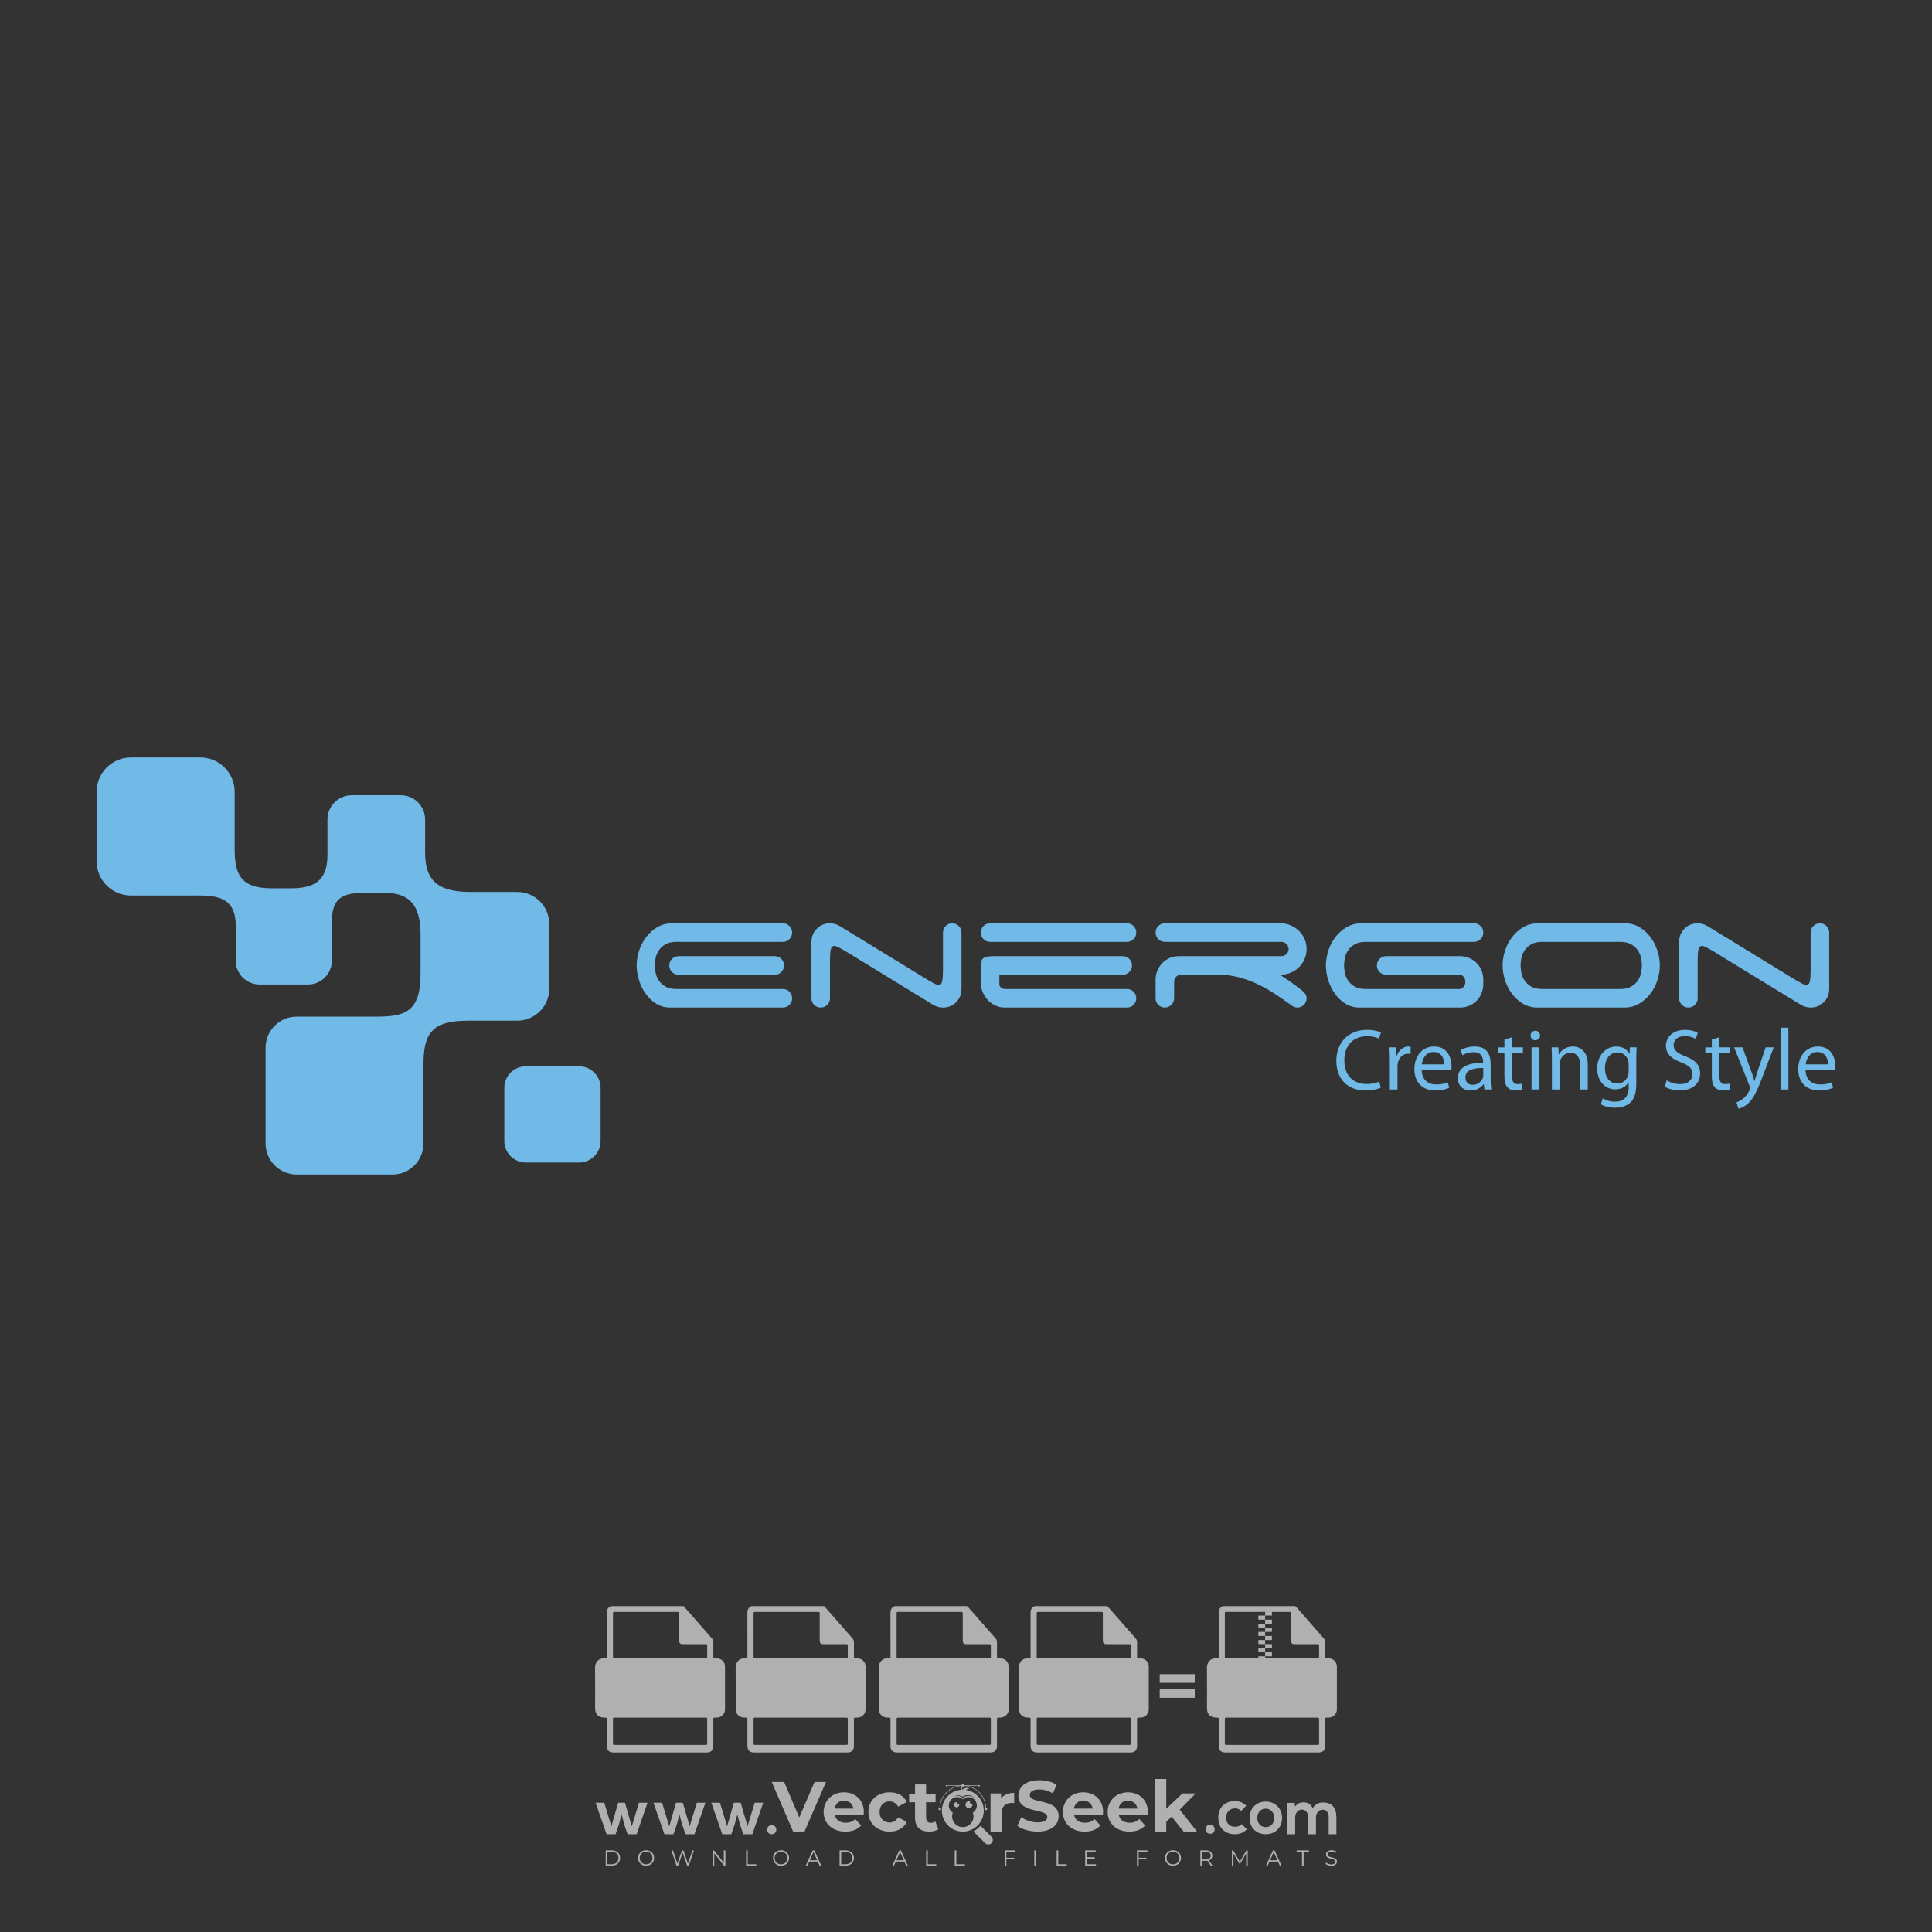 <?xml version="1.0" encoding="iso-8859-1"?>
<!-- Generator: Adobe Illustrator 24.3.0, SVG Export Plug-In . SVG Version: 6.00 Build 0)  -->
<svg version="1.1" id="Layer_1" xmlns="http://www.w3.org/2000/svg" xmlns:xlink="http://www.w3.org/1999/xlink" x="0px" y="0px"
	 viewBox="0 0 500 500" style="enable-background:new 0 0 500 500;" xml:space="preserve">
<rect x="0" y="0" width="500" height="500" fill="#333333" stroke="none"/>
<g id="watermark_1_">
	<g>
		<g id="watermark" style="opacity:0.61;">
			<g>
				<g>
					<g>
						<g>
							<polygon style="fill:#FFFFFF;" points="213.765,461.172 208.204,474.017 205.268,474.017 199.726,461.172 202.938,461.172 
								206.846,470.347 210.81,461.172 							"/>
						</g>
						<g>
							<path style="fill:#FFFFFF;" d="M223.507,469.741h-7.469c0.275,1.23,1.321,1.982,2.826,1.982c1.046,0,1.798-0.312,2.477-0.954
								l1.523,1.651c-0.917,1.046-2.294,1.597-4.074,1.597c-3.413,0-5.634-2.147-5.634-5.083c0-2.954,2.257-5.083,5.267-5.083
								c2.899,0,5.138,1.945,5.138,5.12C223.562,469.191,223.526,469.503,223.507,469.741 M216.002,468.071h4.863
								c-0.202-1.248-1.138-2.055-2.422-2.055C217.139,466.016,216.204,466.805,216.002,468.071"/>
						</g>
						<g>
							<path style="fill:#FFFFFF;" d="M224.735,468.934c0-2.973,2.294-5.083,5.505-5.083c2.074,0,3.707,0.899,4.423,2.514
								l-2.22,1.193c-0.532-0.936-1.321-1.358-2.221-1.358c-1.45,0-2.587,1.009-2.587,2.734c0,1.725,1.138,2.734,2.587,2.734
								c0.899,0,1.688-0.404,2.221-1.358l2.22,1.211c-0.716,1.578-2.349,2.495-4.423,2.495
								C227.029,474.017,224.735,471.907,224.735,468.934"/>
						</g>
						<g>
							<path style="fill:#FFFFFF;" d="M242.828,473.393c-0.587,0.422-1.45,0.624-2.331,0.624c-2.33,0-3.688-1.193-3.688-3.542
								v-4.055h-1.523v-2.202h1.523v-2.404h2.863v2.404h2.459v2.202h-2.459v4.019c0,0.844,0.458,1.303,1.229,1.303
								c0.422,0,0.844-0.128,1.156-0.367L242.828,473.393z"/>
						</g>
					</g>
					<g>
						<path style="fill:#FFFFFF;" d="M262.474,463.997v2.643c-0.238-0.018-0.422-0.037-0.642-0.037
							c-1.578,0-2.624,0.862-2.624,2.753v4.661h-2.863v-9.873h2.734v1.303C259.776,464.493,260.951,463.997,262.474,463.997"/>
					</g>
					<g>
						<path style="fill:#FFFFFF;" d="M263.299,472.53l1.009-2.239c1.083,0.789,2.697,1.339,4.239,1.339
							c1.762,0,2.477-0.587,2.477-1.376c0-2.404-7.469-0.752-7.469-5.524c0-2.184,1.762-4,5.413-4c1.615,0,3.267,0.385,4.459,1.138
							l-0.918,2.257c-1.193-0.679-2.422-1.009-3.56-1.009c-1.761,0-2.44,0.66-2.44,1.468c0,2.367,7.468,0.734,7.468,5.45
							c0,2.147-1.78,3.982-5.45,3.982C266.492,474.017,264.437,473.411,263.299,472.53"/>
					</g>
					<g>
						<path style="fill:#FFFFFF;" d="M285.428,469.741h-7.469c0.275,1.23,1.321,1.982,2.826,1.982c1.046,0,1.798-0.312,2.477-0.954
							l1.523,1.651c-0.918,1.046-2.294,1.597-4.074,1.597c-3.413,0-5.634-2.147-5.634-5.083c0-2.954,2.257-5.083,5.267-5.083
							c2.9,0,5.138,1.945,5.138,5.12C285.484,469.191,285.447,469.503,285.428,469.741 M277.923,468.071h4.863
							c-0.202-1.248-1.138-2.055-2.422-2.055C279.061,466.016,278.125,466.805,277.923,468.071"/>
					</g>
					<g>
						<path style="fill:#FFFFFF;" d="M297.007,469.741h-7.469c0.275,1.23,1.321,1.982,2.826,1.982c1.046,0,1.798-0.312,2.477-0.954
							l1.523,1.651c-0.918,1.046-2.294,1.597-4.074,1.597c-3.413,0-5.634-2.147-5.634-5.083c0-2.954,2.257-5.083,5.267-5.083
							c2.899,0,5.138,1.945,5.138,5.12C297.062,469.191,297.025,469.503,297.007,469.741 M289.501,468.071h4.863
							c-0.202-1.248-1.138-2.055-2.422-2.055C290.639,466.016,289.703,466.805,289.501,468.071"/>
					</g>
					<g>
						<polygon style="fill:#FFFFFF;" points="303.208,470.145 301.831,471.503 301.831,474.017 298.969,474.017 298.969,460.401 
							301.831,460.401 301.831,468.108 306.016,464.144 309.429,464.144 305.318,468.328 309.796,474.017 306.327,474.017 						"/>
					</g>
					<g>
						<path style="fill:#FFFFFF;" d="M256.601,475.359L256.601,475.359l-2.86-2.86c-0.435,0.508-0.953,0.943-1.534,1.284
							c-0.092,0.069-0.186,0.136-0.283,0.199l3.027,3.027c0.456,0.456,1.195,0.456,1.65,0
							C257.057,476.554,257.057,475.815,256.601,475.359"/>
					</g>
					<g>
						<path style="fill:#FFFFFF;" d="M249.984,463.244c0.221-0.173,0.495-0.281,0.797-0.281c0.042,0,0.083,0.002,0.124,0.006
							c-0.214-0.156-0.478-0.249-0.764-0.249c-0.395,0-0.744,0.18-0.981,0.458c-0.051,0-0.1,0.006-0.151,0.008
							c0.039-0.077,0.064-0.162,0.064-0.255c0-0.234-0.143-0.434-0.346-0.519c0.087,0.126,0.138,0.279,0.138,0.445
							c0,0.122-0.031,0.237-0.081,0.341c-2.811,0.201-5.03,2.539-5.03,5.4c0,2.993,2.426,5.42,5.42,5.42
							c2.993,0,5.42-2.426,5.42-5.42C254.595,465.879,252.593,463.635,249.984,463.244 M247.983,464.656
							c0.435,0,0.844,0.112,1.199,0.309c0.374-0.245,0.82-0.387,1.299-0.387c0.711,0,1.348,0.312,1.784,0.806
							c-0.435-0.379-1.004-0.61-1.627-0.61c-0.449,0-0.87,0.12-1.234,0.329c-0.079,0.046-0.156,0.096-0.229,0.15
							c-0.065-0.048-0.133-0.093-0.204-0.134c-0.369-0.219-0.8-0.344-1.26-0.344c-0.3,0-0.588,0.054-0.854,0.152
							C247.196,464.754,247.578,464.656,247.983,464.656 M251.772,469.098c0.115,0.305,0.181,0.634,0.181,0.979
							c0,1.534-1.244,2.777-2.778,2.777c-1.534,0-2.777-1.243-2.777-2.777c0-0.345,0.066-0.674,0.181-0.979
							c-0.62-0.382-1.035-1.064-1.035-1.846c0-1.197,0.971-2.168,2.168-2.168c0.565,0,1.078,0.218,1.463,0.572
							c0.386-0.354,0.899-0.572,1.464-0.572c1.197,0,2.168,0.971,2.168,2.168C252.807,468.034,252.392,468.716,251.772,469.098"/>
					</g>
					<g>
						<path style="fill:#FFFFFF;" d="M251.666,467.061c0,0.497-0.404,0.901-0.901,0.901c-0.497,0-0.901-0.404-0.901-0.901
							s0.404-0.901,0.901-0.901c0.101,0,0.197,0.017,0.287,0.047c-0.03,0.062-0.045,0.132-0.045,0.204
							c0,0.273,0.221,0.494,0.494,0.494c0.05,0,0.099-0.008,0.146-0.022C251.66,466.941,251.666,467,251.666,467.061"/>
					</g>
					<g>
						<path style="fill:#FFFFFF;" d="M248.255,467.061c0,0.376-0.305,0.681-0.681,0.681c-0.376,0-0.681-0.305-0.681-0.681
							s0.305-0.681,0.681-0.681c0.076,0,0.149,0.013,0.217,0.035c-0.023,0.047-0.034,0.1-0.034,0.155
							c0,0.206,0.167,0.374,0.374,0.374c0.038,0,0.075-0.006,0.11-0.017C248.25,466.97,248.255,467.015,248.255,467.061"/>
					</g>
					<g>
						<g>
							<g>
								<rect x="242.908" y="467.83" style="fill:#FFFFFF;" width="0.616" height="0.616"/>
							</g>
							<g>
								<rect x="254.827" y="467.83" style="fill:#FFFFFF;" width="0.616" height="0.616"/>
							</g>
							<g>
								<path style="fill:#FFFFFF;" d="M255.205,468.082h-0.14c0-3.248-2.642-5.89-5.89-5.89c-3.248,0-5.89,2.642-5.89,5.89h-0.14
									c0-1.611,0.627-3.125,1.766-4.264c1.139-1.139,2.653-1.766,4.264-1.766c1.611,0,3.125,0.627,4.264,1.766
									C254.578,464.957,255.205,466.471,255.205,468.082"/>
							</g>
						</g>
						<g>
							<rect x="248.868" y="461.814" style="fill:#FFFFFF;" width="0.616" height="0.616"/>
						</g>
						<g>
							<rect x="244.95" y="462.052" style="fill:#FFFFFF;" width="8.45" height="0.14"/>
						</g>
						<g>
							<path style="fill:#FFFFFF;" d="M245.174,462.15c0,0.108-0.088,0.196-0.196,0.196c-0.108,0-0.196-0.088-0.196-0.196
								c0-0.108,0.088-0.196,0.196-0.196C245.086,461.954,245.174,462.042,245.174,462.15"/>
						</g>
						<g>
							<path style="fill:#FFFFFF;" d="M253.596,462.15c0,0.108-0.088,0.196-0.196,0.196c-0.108,0-0.196-0.088-0.196-0.196
								c0-0.108,0.088-0.196,0.196-0.196C253.509,461.954,253.596,462.042,253.596,462.15"/>
						</g>
					</g>
				</g>
				<g>
					<path style="fill:#FFFFFF;" d="M314.356,473.409c0,1.559-2.364,1.559-2.364,0C311.993,471.851,314.356,471.851,314.356,473.409
						z"/>
				</g>
				<g>
					<g>
						<g>
							<path style="fill:#FFFFFF;" d="M161.739,466.549l1.772,6.088l1.855-6.088h2.215l-2.823,8.14h-2.33l-0.837-2.396l-0.722-2.708
								l-0.722,2.708l-0.837,2.396h-2.33l-2.839-8.14h2.231l1.855,6.088l1.756-6.088H161.739z"/>
						</g>
						<g>
							<path style="fill:#FFFFFF;" d="M176.713,466.549l1.772,6.088l1.855-6.088h2.215l-2.823,8.14h-2.33l-0.837-2.396l-0.722-2.708
								l-0.722,2.708l-0.837,2.396h-2.33l-2.839-8.14h2.231l1.855,6.088l1.756-6.088H176.713z"/>
						</g>
						<g>
							<path style="fill:#FFFFFF;" d="M191.687,466.549l1.772,6.088l1.855-6.088h2.215l-2.823,8.14h-2.33l-0.837-2.396l-0.722-2.708
								l-0.722,2.708l-0.837,2.396h-2.33l-2.839-8.14h2.231l1.855,6.088l1.756-6.088H191.687z"/>
						</g>
					</g>
					<g>
						<path style="fill:#FFFFFF;" d="M200.908,473.52c0,1.559-2.364,1.559-2.364,0C198.545,471.962,200.908,471.962,200.908,473.52z
							"/>
					</g>
					<g>
						<path style="fill:#FFFFFF;" d="M322.71,473.409c-0.935,0.919-1.919,1.28-3.117,1.28c-2.346,0-4.3-1.411-4.3-4.282
							s1.953-4.284,4.3-4.284c1.149,0,2.035,0.329,2.921,1.199l-1.264,1.329c-0.476-0.428-1.066-0.64-1.623-0.64
							c-1.346,0-2.33,0.985-2.33,2.396c0,1.542,1.05,2.362,2.297,2.362c0.64,0,1.28-0.18,1.772-0.672L322.71,473.409z"/>
					</g>
					<g>
						<path style="fill:#FFFFFF;" d="M331.805,470.472c0,2.33-1.591,4.217-4.217,4.217c-2.626,0-4.201-1.887-4.201-4.217
							c0-2.314,1.609-4.217,4.185-4.217C330.149,466.255,331.805,468.158,331.805,470.472z M325.389,470.472
							c0,1.231,0.739,2.38,2.199,2.38c1.46,0,2.199-1.149,2.199-2.38c0-1.215-0.854-2.396-2.199-2.396
							C326.144,468.077,325.389,469.258,325.389,470.472z"/>
					</g>
					<g>
						<path style="fill:#FFFFFF;" d="M338.572,474.689v-4.332c0-1.068-0.559-2.035-1.658-2.035c-1.082,0-1.722,0.967-1.722,2.035
							v4.332h-2.003v-8.107h1.855l0.148,0.985c0.426-0.82,1.362-1.116,2.133-1.116c0.969,0,1.937,0.394,2.396,1.51
							c0.723-1.149,1.658-1.478,2.708-1.478c2.297,0,3.43,1.412,3.43,3.84v4.365h-2.003v-4.365c0-1.066-0.442-1.97-1.526-1.97
							c-1.082,0-1.756,0.935-1.756,2.003v4.332H338.572z"/>
					</g>
				</g>
			</g>
		</g>
		<g style="opacity:0.61;">
			<g>
				<g>
					<path style="fill:#FFFFFF;" d="M345.988,431.299c-0.006-1.224-0.959-2.121-2.189-2.14c-0.924-0.014-0.832,0.12-0.834-0.867
						c-0.003-1.097-0.007-2.194,0.003-3.292c0.003-0.379-0.112-0.691-0.362-0.976c-2.342-2.668-4.678-5.342-7.019-8.011
						c-0.12-0.137-0.275-0.244-0.414-0.366c-6.214,0-12.427,0-18.641,0c-0.794,0.293-1.14,0.868-1.138,1.709
						c0.01,3.748,0.004,7.496,0.004,11.243c0,0.556-0.003,0.589-0.55,0.551c-1.497-0.102-2.516,0.986-2.497,2.492
						c0.044,3.476,0.013,6.953,0.014,10.429c0.001,1.58,0.867,2.443,2.45,2.449c0.582,0.002,0.582,0.002,0.582,0.6
						c0,2.219-0.001,4.438,0.001,6.657c0.001,1.192,0.58,1.771,1.768,1.771c8.013,0.001,16.027,0.001,24.04,0
						c1.168,0,1.755-0.583,1.757-1.745c0.002-2.256,0-4.512,0.001-6.768c0-0.512,0.002-0.511,0.52-0.515
						c0.271-0.002,0.541,0.008,0.809-0.058c0.996-0.246,1.69-1.044,1.694-2.069C346.003,438.696,346.005,434.997,345.988,431.299z
						 M317.537,417.162c5.337,0,10.674,0,16.01,0c0.548,0,0.554,0.007,0.554,0.561c0.001,2.243-0.001,4.486,0.001,6.73
						c0.001,0.811,0.249,1.059,1.06,1.059c1.91,0.001,3.821,0,5.731,0.001c0.458,0,0.479,0.021,0.481,0.483
						c0.003,0.887,0.002,1.775,0,2.662c-0.001,0.477-0.024,0.498-0.504,0.499c-3.895,0.001-7.79,0-11.684,0
						c-3.882,0-7.765,0-11.647,0c-0.55,0-0.552-0.001-0.552-0.561c-0.001-3.624-0.001-7.247,0-10.871
						C316.987,417.166,316.991,417.162,317.537,417.162z M340.822,451.579c-3.883,0.001-7.766,0-11.65,0c-3.871,0-7.742,0-11.613,0
						c-0.572,0-0.574-0.002-0.574-0.579c-0.001-1.997-0.001-3.994,0.001-5.991c0-0.464,0.023-0.486,0.478-0.487
						c7.803-0.001,15.607-0.001,23.41,0c0.478,0,0.499,0.02,0.499,0.503c0.002,1.997,0.001,3.994,0,5.991
						C341.375,451.574,341.37,451.579,340.822,451.579z"/>
				</g>
				<g>
					<g>
						<rect x="327.418" y="417.053" style="fill:#FFFFFF;" width="1.757" height="1.054"/>
					</g>
					<g>
						<rect x="325.662" y="418.107" style="fill:#FFFFFF;" width="1.757" height="1.054"/>
					</g>
					<g>
						<rect x="327.418" y="419.161" style="fill:#FFFFFF;" width="1.757" height="1.054"/>
					</g>
					<g>
						<rect x="325.662" y="420.215" style="fill:#FFFFFF;" width="1.757" height="1.054"/>
					</g>
					<g>
						<rect x="327.418" y="421.269" style="fill:#FFFFFF;" width="1.757" height="1.054"/>
					</g>
					<g>
						<rect x="325.662" y="422.323" style="fill:#FFFFFF;" width="1.757" height="1.054"/>
					</g>
					<g>
						<rect x="327.418" y="423.378" style="fill:#FFFFFF;" width="1.757" height="1.054"/>
					</g>
					<g>
						<rect x="325.662" y="424.432" style="fill:#FFFFFF;" width="1.757" height="1.054"/>
					</g>
					<g>
						<rect x="327.418" y="425.486" style="fill:#FFFFFF;" width="1.757" height="1.054"/>
					</g>
					<g>
						<rect x="325.662" y="426.54" style="fill:#FFFFFF;" width="1.757" height="1.054"/>
					</g>
					<g>
						<rect x="327.418" y="427.594" style="fill:#FFFFFF;" width="1.757" height="1.054"/>
					</g>
					<g>
						<rect x="325.662" y="428.648" style="fill:#FFFFFF;" width="1.757" height="1.054"/>
					</g>
				</g>
			</g>
			<g>
				<path style="fill:#FFFFFF;" d="M187.637,431.299c-0.006-1.224-0.959-2.121-2.189-2.14c-0.924-0.014-0.832,0.12-0.834-0.867
					c-0.003-1.097-0.007-2.194,0.003-3.292c0.003-0.379-0.112-0.691-0.362-0.976c-2.342-2.668-4.678-5.342-7.019-8.011
					c-0.12-0.137-0.275-0.244-0.414-0.366c-6.214,0-12.427,0-18.641,0c-0.794,0.293-1.14,0.868-1.138,1.709
					c0.01,3.748,0.004,7.496,0.004,11.243c0,0.556-0.003,0.589-0.55,0.551c-1.497-0.102-2.516,0.986-2.497,2.492
					c0.044,3.476,0.013,6.953,0.014,10.429c0.001,1.58,0.867,2.443,2.45,2.449c0.582,0.002,0.582,0.002,0.582,0.6
					c0,2.219-0.001,4.438,0.001,6.657c0.001,1.192,0.58,1.771,1.768,1.771c8.013,0.001,16.027,0.001,24.04,0
					c1.168,0,1.755-0.583,1.757-1.745c0.002-2.256,0-4.512,0.001-6.768c0-0.512,0.002-0.511,0.52-0.515
					c0.271-0.002,0.541,0.008,0.809-0.058c0.996-0.246,1.69-1.044,1.694-2.069C187.652,438.696,187.655,434.997,187.637,431.299z
					 M159.187,417.162c5.337,0,10.674,0,16.01,0c0.548,0,0.554,0.007,0.554,0.561c0.001,2.243-0.001,4.486,0.001,6.73
					c0.001,0.811,0.249,1.059,1.06,1.059c1.91,0.001,3.821,0,5.731,0.001c0.458,0,0.479,0.021,0.481,0.483
					c0.003,0.887,0.002,1.775,0,2.662c-0.001,0.477-0.024,0.498-0.504,0.499c-3.895,0.001-7.79,0-11.684,0
					c-3.882,0-7.765,0-11.647,0c-0.55,0-0.552-0.001-0.552-0.561c-0.001-3.624-0.001-7.247,0-10.871
					C158.636,417.166,158.64,417.162,159.187,417.162z M182.472,451.579c-3.883,0.001-7.766,0-11.65,0c-3.871,0-7.742,0-11.613,0
					c-0.572,0-0.574-0.002-0.574-0.579c-0.001-1.997-0.001-3.994,0.001-5.991c0-0.464,0.023-0.486,0.478-0.487
					c7.803-0.001,15.607-0.001,23.41,0c0.478,0,0.499,0.02,0.499,0.503c0.002,1.997,0.001,3.994,0,5.991
					C183.024,451.574,183.019,451.579,182.472,451.579z"/>
			</g>
			<g>
				<path style="fill:#FFFFFF;" d="M159.779,440.669v-7.897h2.779c0.375,0,0.726,0.061,1.053,0.182
					c0.327,0.121,0.612,0.292,0.855,0.513c0.242,0.221,0.434,0.483,0.573,0.789c0.14,0.305,0.21,0.642,0.21,1.009
					c0,0.375-0.07,0.715-0.21,1.02c-0.14,0.305-0.331,0.568-0.573,0.789c-0.243,0.221-0.528,0.392-0.855,0.513
					c-0.327,0.121-0.678,0.182-1.053,0.182h-1.29v2.901H159.779z M162.58,436.356c0.39,0,0.684-0.111,0.882-0.331
					c0.199-0.22,0.298-0.474,0.298-0.761c0-0.14-0.024-0.276-0.072-0.408c-0.048-0.132-0.121-0.248-0.221-0.347
					c-0.099-0.099-0.223-0.178-0.37-0.237c-0.147-0.059-0.32-0.089-0.518-0.089h-1.312v2.173H162.58z"/>
				<path style="fill:#FFFFFF;" d="M166.308,432.771h1.731l3.177,5.294h0.088l-0.088-1.522v-3.772h1.478v7.897h-1.566l-3.353-5.592
					h-0.088l0.088,1.522v4.07h-1.467V432.771z"/>
				<path style="fill:#FFFFFF;" d="M177.922,436.334h3.872c0.022,0.089,0.04,0.195,0.055,0.32c0.014,0.125,0.022,0.25,0.022,0.375
					c0,0.507-0.077,0.985-0.231,1.434c-0.154,0.449-0.397,0.849-0.728,1.202c-0.353,0.375-0.776,0.666-1.268,0.871
					c-0.493,0.206-1.055,0.309-1.688,0.309c-0.574,0-1.114-0.103-1.622-0.309c-0.507-0.206-0.948-0.492-1.323-0.86
					c-0.375-0.367-0.673-0.803-0.894-1.307c-0.221-0.504-0.331-1.053-0.331-1.649c0-0.595,0.11-1.145,0.331-1.649
					c0.221-0.504,0.518-0.939,0.894-1.307c0.375-0.367,0.816-0.654,1.323-0.86c0.507-0.206,1.048-0.309,1.622-0.309
					c0.64,0,1.211,0.11,1.715,0.331c0.504,0.221,0.935,0.526,1.296,0.915l-1.025,1.004c-0.258-0.272-0.544-0.48-0.861-0.623
					c-0.316-0.143-0.695-0.215-1.136-0.215c-0.361,0-0.703,0.065-1.026,0.193c-0.324,0.129-0.607,0.311-0.85,0.546
					c-0.242,0.235-0.436,0.52-0.579,0.855c-0.143,0.335-0.215,0.708-0.215,1.119c0,0.412,0.072,0.785,0.215,1.12
					c0.143,0.335,0.338,0.62,0.584,0.855c0.246,0.235,0.531,0.418,0.855,0.546c0.323,0.129,0.669,0.193,1.037,0.193
					c0.419,0,0.773-0.061,1.064-0.182c0.29-0.121,0.538-0.278,0.744-0.469c0.148-0.132,0.275-0.3,0.381-0.502
					c0.106-0.202,0.189-0.428,0.248-0.678h-2.482V436.334z"/>
			</g>
			<g>
				<path style="fill:#FFFFFF;" d="M224.019,431.299c-0.006-1.224-0.959-2.121-2.189-2.14c-0.924-0.014-0.832,0.12-0.834-0.867
					c-0.003-1.097-0.007-2.194,0.003-3.292c0.003-0.379-0.112-0.691-0.362-0.976c-2.342-2.668-4.678-5.342-7.019-8.011
					c-0.12-0.137-0.275-0.244-0.414-0.366c-6.214,0-12.427,0-18.641,0c-0.794,0.293-1.14,0.868-1.138,1.709
					c0.01,3.748,0.004,7.496,0.004,11.243c0,0.556-0.003,0.589-0.55,0.551c-1.497-0.102-2.516,0.986-2.497,2.492
					c0.044,3.476,0.013,6.953,0.014,10.429c0.001,1.58,0.867,2.443,2.45,2.449c0.582,0.002,0.582,0.002,0.582,0.6
					c0,2.219-0.001,4.438,0.001,6.657c0.001,1.192,0.58,1.771,1.768,1.771c8.013,0.001,16.027,0.001,24.04,0
					c1.168,0,1.755-0.583,1.757-1.745c0.002-2.256,0-4.512,0.001-6.768c0-0.512,0.002-0.511,0.52-0.515
					c0.271-0.002,0.541,0.008,0.809-0.058c0.997-0.246,1.69-1.044,1.694-2.069C224.034,438.696,224.036,434.997,224.019,431.299z
					 M195.568,417.162c5.337,0,10.674,0,16.01,0c0.548,0,0.554,0.007,0.554,0.561c0.001,2.243-0.001,4.486,0.001,6.73
					c0.001,0.811,0.249,1.059,1.06,1.059c1.91,0.001,3.821,0,5.731,0.001c0.458,0,0.479,0.021,0.481,0.483
					c0.003,0.887,0.002,1.775,0,2.662c-0.001,0.477-0.024,0.498-0.504,0.499c-3.895,0.001-7.79,0-11.684,0
					c-3.882,0-7.765,0-11.647,0c-0.55,0-0.552-0.001-0.552-0.561c-0.001-3.624-0.001-7.247,0-10.871
					C195.018,417.166,195.022,417.162,195.568,417.162z M218.854,451.579c-3.883,0.001-7.766,0-11.65,0c-3.871,0-7.742,0-11.613,0
					c-0.572,0-0.574-0.002-0.574-0.579c-0.001-1.997-0.001-3.994,0.001-5.991c0-0.464,0.023-0.486,0.478-0.487
					c7.803-0.001,15.607-0.001,23.41,0c0.478,0,0.499,0.02,0.499,0.503c0.002,1.997,0.001,3.994,0,5.991
					C219.406,451.574,219.401,451.579,218.854,451.579z"/>
			</g>
			<g>
				<path style="fill:#FFFFFF;" d="M205.111,432.771h1.699l2.967,7.897h-1.644l-0.651-1.886h-3.044l-0.651,1.886h-1.643
					L205.111,432.771z M206.997,437.415l-0.706-1.974l-0.287-0.96h-0.088l-0.287,0.96l-0.706,1.974H206.997z"/>
				<path style="fill:#FFFFFF;" d="M211.331,434.536c-0.125,0-0.245-0.024-0.359-0.072c-0.114-0.048-0.213-0.114-0.298-0.199
					c-0.084-0.084-0.151-0.182-0.198-0.292c-0.048-0.11-0.072-0.232-0.072-0.364s0.024-0.254,0.072-0.364
					c0.048-0.11,0.114-0.208,0.198-0.292c0.084-0.084,0.184-0.151,0.298-0.198c0.114-0.048,0.233-0.072,0.359-0.072
					c0.257,0,0.478,0.09,0.662,0.27c0.184,0.181,0.276,0.399,0.276,0.656s-0.092,0.476-0.276,0.656
					C211.809,434.446,211.589,434.536,211.331,434.536z M210.615,440.669v-5.404h1.445v5.404H210.615z"/>
			</g>
			<g>
				<path style="fill:#FFFFFF;" d="M261.044,431.299c-0.006-1.224-0.959-2.121-2.189-2.14c-0.924-0.014-0.832,0.12-0.834-0.867
					c-0.003-1.097-0.007-2.194,0.003-3.292c0.003-0.379-0.112-0.691-0.362-0.976c-2.342-2.668-4.678-5.342-7.019-8.011
					c-0.12-0.137-0.275-0.244-0.414-0.366c-6.214,0-12.427,0-18.641,0c-0.794,0.293-1.14,0.868-1.138,1.709
					c0.01,3.748,0.004,7.496,0.004,11.243c0,0.556-0.003,0.589-0.55,0.551c-1.497-0.102-2.516,0.986-2.497,2.492
					c0.044,3.476,0.013,6.953,0.014,10.429c0.001,1.58,0.867,2.443,2.45,2.449c0.582,0.002,0.582,0.002,0.582,0.6
					c0,2.219-0.001,4.438,0.001,6.657c0.001,1.192,0.58,1.771,1.768,1.771c8.013,0.001,16.027,0.001,24.04,0
					c1.168,0,1.755-0.583,1.757-1.745c0.002-2.256,0-4.512,0.001-6.768c0-0.512,0.002-0.511,0.52-0.515
					c0.271-0.002,0.541,0.008,0.809-0.058c0.996-0.246,1.69-1.044,1.694-2.069C261.059,438.696,261.061,434.997,261.044,431.299z
					 M232.593,417.162c5.337,0,10.674,0,16.01,0c0.548,0,0.554,0.007,0.554,0.561c0.001,2.243-0.001,4.486,0.001,6.73
					c0.001,0.811,0.249,1.059,1.06,1.059c1.91,0.001,3.821,0,5.731,0.001c0.458,0,0.479,0.021,0.481,0.483
					c0.003,0.887,0.002,1.775,0,2.662c-0.001,0.477-0.024,0.498-0.504,0.499c-3.895,0.001-7.79,0-11.684,0
					c-3.882,0-7.765,0-11.647,0c-0.55,0-0.552-0.001-0.552-0.561c-0.001-3.624-0.001-7.247,0-10.871
					C232.042,417.166,232.047,417.162,232.593,417.162z M255.878,451.579c-3.883,0.001-7.766,0-11.65,0c-3.871,0-7.742,0-11.613,0
					c-0.572,0-0.574-0.002-0.574-0.579c-0.001-1.997-0.001-3.994,0.001-5.991c0-0.464,0.023-0.486,0.478-0.487
					c7.803-0.001,15.607-0.001,23.41,0c0.478,0,0.499,0.02,0.499,0.503c0.002,1.997,0.001,3.994,0,5.991
					C256.431,451.574,256.426,451.579,255.878,451.579z"/>
			</g>
			<g>
				<path style="fill:#FFFFFF;" d="M236.361,440.845c-0.338,0-0.662-0.048-0.971-0.143c-0.309-0.095-0.592-0.239-0.849-0.43
					c-0.257-0.191-0.481-0.425-0.673-0.7c-0.191-0.276-0.342-0.597-0.452-0.965l1.401-0.551c0.103,0.397,0.283,0.726,0.54,0.987
					c0.257,0.261,0.596,0.392,1.015,0.392c0.154,0,0.303-0.02,0.447-0.061c0.143-0.04,0.272-0.099,0.386-0.176
					s0.204-0.175,0.27-0.292c0.066-0.118,0.099-0.254,0.099-0.408c0-0.147-0.026-0.279-0.077-0.397
					c-0.051-0.117-0.138-0.227-0.259-0.331c-0.121-0.103-0.28-0.202-0.475-0.298c-0.195-0.095-0.435-0.195-0.722-0.298l-0.485-0.176
					c-0.213-0.073-0.429-0.173-0.645-0.298c-0.217-0.125-0.413-0.276-0.59-0.452c-0.177-0.176-0.322-0.384-0.436-0.623
					c-0.114-0.239-0.171-0.509-0.171-0.81c0-0.309,0.06-0.597,0.182-0.866c0.121-0.268,0.294-0.503,0.518-0.706
					c0.224-0.202,0.492-0.36,0.805-0.474s0.66-0.171,1.042-0.171c0.397,0,0.74,0.053,1.031,0.16
					c0.291,0.107,0.537,0.243,0.739,0.408c0.202,0.165,0.366,0.348,0.491,0.546c0.125,0.199,0.217,0.386,0.276,0.563l-1.312,0.551
					c-0.074-0.221-0.208-0.419-0.402-0.596c-0.195-0.176-0.462-0.265-0.8-0.265c-0.324,0-0.592,0.075-0.805,0.226
					c-0.213,0.151-0.32,0.348-0.32,0.59c0,0.235,0.103,0.436,0.309,0.601c0.206,0.165,0.533,0.325,0.982,0.48l0.497,0.165
					c0.316,0.111,0.605,0.237,0.866,0.381c0.261,0.143,0.485,0.314,0.673,0.513c0.187,0.199,0.331,0.425,0.43,0.678
					c0.1,0.254,0.149,0.546,0.149,0.877c0,0.412-0.083,0.767-0.248,1.064c-0.165,0.298-0.377,0.542-0.634,0.734
					c-0.258,0.191-0.548,0.335-0.872,0.43C236.986,440.797,236.67,440.845,236.361,440.845z"/>
				<path style="fill:#FFFFFF;" d="M239.516,432.771h1.61l1.633,4.754l0.287,1.015h0.088l0.309-1.015l1.699-4.754h1.61l-2.879,7.897
					h-1.566L239.516,432.771z"/>
				<path style="fill:#FFFFFF;" d="M251.097,436.334h3.871c0.022,0.089,0.04,0.195,0.055,0.32c0.015,0.125,0.023,0.25,0.023,0.375
					c0,0.507-0.078,0.985-0.232,1.434c-0.154,0.449-0.397,0.849-0.728,1.202c-0.353,0.375-0.775,0.666-1.268,0.871
					c-0.493,0.206-1.055,0.309-1.688,0.309c-0.574,0-1.114-0.103-1.621-0.309c-0.507-0.206-0.949-0.492-1.324-0.86
					c-0.375-0.367-0.673-0.803-0.894-1.307c-0.22-0.504-0.331-1.053-0.331-1.649c0-0.595,0.11-1.145,0.331-1.649
					c0.221-0.504,0.518-0.939,0.894-1.307c0.375-0.367,0.816-0.654,1.324-0.86c0.507-0.206,1.047-0.309,1.621-0.309
					c0.64,0,1.211,0.11,1.715,0.331c0.504,0.221,0.936,0.526,1.296,0.915l-1.026,1.004c-0.257-0.272-0.544-0.48-0.861-0.623
					c-0.316-0.143-0.694-0.215-1.136-0.215c-0.36,0-0.702,0.065-1.026,0.193c-0.323,0.129-0.607,0.311-0.849,0.546
					c-0.243,0.235-0.436,0.52-0.579,0.855c-0.143,0.335-0.215,0.708-0.215,1.119c0,0.412,0.072,0.785,0.215,1.12
					c0.143,0.335,0.338,0.62,0.585,0.855c0.246,0.235,0.531,0.418,0.854,0.546c0.324,0.129,0.669,0.193,1.037,0.193
					c0.419,0,0.774-0.061,1.064-0.182c0.29-0.121,0.539-0.278,0.745-0.469c0.147-0.132,0.274-0.3,0.38-0.502
					c0.107-0.202,0.189-0.428,0.248-0.678h-2.482V436.334z"/>
			</g>
			<g>
				<path style="fill:#FFFFFF;" d="M297.3,431.299c-0.006-1.224-0.959-2.121-2.189-2.14c-0.924-0.014-0.832,0.12-0.834-0.867
					c-0.003-1.097-0.007-2.194,0.003-3.292c0.003-0.379-0.112-0.691-0.362-0.976c-2.342-2.668-4.678-5.342-7.019-8.011
					c-0.12-0.137-0.275-0.244-0.414-0.366c-6.214,0-12.427,0-18.641,0c-0.794,0.293-1.14,0.868-1.138,1.709
					c0.01,3.748,0.004,7.496,0.004,11.243c0,0.556-0.003,0.589-0.55,0.551c-1.497-0.102-2.516,0.986-2.497,2.492
					c0.044,3.476,0.013,6.953,0.014,10.429c0.001,1.58,0.867,2.443,2.45,2.449c0.582,0.002,0.582,0.002,0.582,0.6
					c0,2.219-0.001,4.438,0.001,6.657c0.001,1.192,0.58,1.771,1.768,1.771c8.013,0.001,16.027,0.001,24.04,0
					c1.168,0,1.755-0.583,1.757-1.745c0.002-2.256,0-4.512,0.001-6.768c0-0.512,0.002-0.511,0.52-0.515
					c0.271-0.002,0.541,0.008,0.809-0.058c0.996-0.246,1.69-1.044,1.694-2.069C297.315,438.696,297.318,434.997,297.3,431.299z
					 M268.85,417.162c5.337,0,10.674,0,16.01,0c0.548,0,0.554,0.007,0.554,0.561c0.001,2.243-0.001,4.486,0.001,6.73
					c0.001,0.811,0.249,1.059,1.06,1.059c1.91,0.001,3.821,0,5.731,0.001c0.458,0,0.479,0.021,0.481,0.483
					c0.003,0.887,0.002,1.775,0,2.662c-0.001,0.477-0.024,0.498-0.504,0.499c-3.895,0.001-7.79,0-11.684,0
					c-3.882,0-7.765,0-11.647,0c-0.55,0-0.552-0.001-0.552-0.561c-0.001-3.624-0.001-7.247,0-10.871
					C268.299,417.166,268.303,417.162,268.85,417.162z M292.135,451.579c-3.883,0.001-7.766,0-11.65,0c-3.871,0-7.742,0-11.613,0
					c-0.572,0-0.574-0.002-0.574-0.579c-0.001-1.997-0.001-3.994,0.001-5.991c0-0.464,0.023-0.486,0.478-0.487
					c7.803-0.001,15.607-0.001,23.41,0c0.478,0,0.499,0.02,0.499,0.503c0.001,1.997,0.001,3.994,0,5.991
					C292.687,451.574,292.682,451.579,292.135,451.579z"/>
			</g>
			<g>
				<path style="fill:#FFFFFF;" d="M272.966,434.183v1.831h3.165v1.412h-3.165v1.831h3.518v1.412h-5.007v-7.897h5.007v1.412H272.966
					z"/>
				<path style="fill:#FFFFFF;" d="M277.852,440.669v-7.897h2.779c0.375,0,0.726,0.061,1.053,0.182
					c0.327,0.121,0.612,0.292,0.855,0.513c0.243,0.221,0.434,0.483,0.574,0.789c0.14,0.305,0.209,0.642,0.209,1.009
					c0,0.375-0.07,0.715-0.209,1.02c-0.14,0.305-0.331,0.568-0.574,0.789c-0.243,0.221-0.528,0.392-0.855,0.513
					c-0.327,0.121-0.678,0.182-1.053,0.182h-1.29v2.901H277.852z M280.653,436.356c0.389,0,0.684-0.111,0.882-0.331
					c0.199-0.22,0.298-0.474,0.298-0.761c0-0.14-0.024-0.276-0.072-0.408c-0.048-0.132-0.121-0.248-0.221-0.347
					c-0.099-0.099-0.222-0.178-0.37-0.237c-0.147-0.059-0.32-0.089-0.518-0.089h-1.312v2.173H280.653z"/>
				<path style="fill:#FFFFFF;" d="M286.797,440.845c-0.338,0-0.662-0.048-0.971-0.143c-0.309-0.095-0.592-0.239-0.849-0.43
					c-0.257-0.191-0.482-0.425-0.673-0.7c-0.191-0.276-0.342-0.597-0.452-0.965l1.401-0.551c0.103,0.397,0.283,0.726,0.541,0.987
					c0.257,0.261,0.595,0.392,1.015,0.392c0.154,0,0.303-0.02,0.447-0.061c0.143-0.04,0.272-0.099,0.386-0.176
					c0.114-0.077,0.204-0.175,0.27-0.292c0.066-0.118,0.1-0.254,0.1-0.408c0-0.147-0.026-0.279-0.077-0.397
					c-0.051-0.117-0.138-0.227-0.259-0.331c-0.121-0.103-0.279-0.202-0.474-0.298c-0.195-0.095-0.436-0.195-0.723-0.298
					l-0.485-0.176c-0.213-0.073-0.428-0.173-0.645-0.298c-0.217-0.125-0.414-0.276-0.59-0.452c-0.176-0.176-0.322-0.384-0.436-0.623
					c-0.114-0.239-0.171-0.509-0.171-0.81c0-0.309,0.061-0.597,0.182-0.866c0.121-0.268,0.294-0.503,0.518-0.706
					c0.224-0.202,0.493-0.36,0.805-0.474c0.312-0.114,0.66-0.171,1.042-0.171c0.397,0,0.741,0.053,1.031,0.16
					c0.29,0.107,0.537,0.243,0.739,0.408c0.202,0.165,0.365,0.348,0.491,0.546c0.125,0.199,0.217,0.386,0.276,0.563l-1.312,0.551
					c-0.074-0.221-0.208-0.419-0.403-0.596c-0.195-0.176-0.462-0.265-0.799-0.265c-0.324,0-0.592,0.075-0.805,0.226
					c-0.213,0.151-0.32,0.348-0.32,0.59c0,0.235,0.103,0.436,0.309,0.601c0.206,0.165,0.533,0.325,0.982,0.48l0.496,0.165
					c0.316,0.111,0.605,0.237,0.866,0.381c0.261,0.143,0.485,0.314,0.673,0.513c0.187,0.199,0.331,0.425,0.43,0.678
					c0.099,0.254,0.149,0.546,0.149,0.877c0,0.412-0.083,0.767-0.248,1.064c-0.165,0.298-0.377,0.542-0.634,0.734
					c-0.258,0.191-0.548,0.335-0.872,0.43C287.422,440.797,287.105,440.845,286.797,440.845z"/>
			</g>
			<g>
				<path style="fill:#FFFFFF;" d="M321.394,439.168l4.004-4.985h-3.827v-1.412h5.559v1.5l-3.96,4.985h4.004v1.412h-5.779V439.168z"
					/>
				<path style="fill:#FFFFFF;" d="M328.409,432.771h1.489v7.897h-1.489V432.771z"/>
				<path style="fill:#FFFFFF;" d="M331.486,440.669v-7.897h2.779c0.375,0,0.726,0.061,1.053,0.182
					c0.327,0.121,0.612,0.292,0.855,0.513s0.434,0.483,0.574,0.789c0.14,0.305,0.209,0.642,0.209,1.009
					c0,0.375-0.07,0.715-0.209,1.02c-0.14,0.305-0.331,0.568-0.574,0.789c-0.243,0.221-0.528,0.392-0.855,0.513
					c-0.327,0.121-0.678,0.182-1.053,0.182h-1.29v2.901H331.486z M334.288,436.356c0.389,0,0.684-0.111,0.882-0.331
					c0.199-0.22,0.298-0.474,0.298-0.761c0-0.14-0.024-0.276-0.072-0.408c-0.048-0.132-0.121-0.248-0.221-0.347
					c-0.099-0.099-0.222-0.178-0.37-0.237c-0.147-0.059-0.32-0.089-0.518-0.089h-1.312v2.173H334.288z"/>
			</g>
		</g>
		<g style="opacity:0.61;">
			<path style="fill:#FFFFFF;" d="M300.133,433.27h9.067v2.242h-9.067V433.27z M300.133,437.136h9.067v2.243h-9.067V437.136z"/>
		</g>
	</g>
	<g style="opacity:0.61;">
		<path style="fill:#FFFFFF;" d="M156.756,478.878h1.607c1.263,0,2.114,0.812,2.114,1.974c0,1.161-0.851,1.973-2.114,1.973h-1.607
			V478.878z M158.34,482.464c1.049,0,1.725-0.665,1.725-1.612c0-0.947-0.677-1.613-1.725-1.613h-1.167v3.225H158.34z"/>
		<path style="fill:#FFFFFF;" d="M165.139,480.851c0-1.15,0.879-2.007,2.075-2.007c1.184,0,2.069,0.851,2.069,2.007
			c0,1.156-0.885,2.007-2.069,2.007C166.019,482.858,165.139,482.002,165.139,480.851z M168.866,480.851
			c0-0.942-0.705-1.635-1.652-1.635c-0.953,0-1.663,0.693-1.663,1.635c0,0.941,0.71,1.635,1.663,1.635
			C168.162,482.486,168.866,481.793,168.866,480.851z"/>
		<path style="fill:#FFFFFF;" d="M179.596,478.878l-1.331,3.947h-0.44l-1.156-3.366l-1.161,3.366h-0.434l-1.331-3.947h0.429
			l1.139,3.394l1.178-3.394h0.389l1.161,3.411l1.156-3.411H179.596z"/>
		<path style="fill:#FFFFFF;" d="M187.731,478.878v3.947h-0.344l-2.537-3.202v3.202h-0.417v-3.947h0.344l2.543,3.203v-3.203H187.731
			z"/>
		<path style="fill:#FFFFFF;" d="M193.093,478.878h0.417v3.586h2.21v0.361h-2.627V478.878z"/>
		<path style="fill:#FFFFFF;" d="M200.061,480.851c0-1.15,0.879-2.007,2.075-2.007c1.184,0,2.069,0.851,2.069,2.007
			c0,1.156-0.885,2.007-2.069,2.007C200.941,482.858,200.061,482.002,200.061,480.851z M203.788,480.851
			c0-0.942-0.705-1.635-1.652-1.635c-0.953,0-1.663,0.693-1.663,1.635c0,0.941,0.71,1.635,1.663,1.635
			C203.083,482.486,203.788,481.793,203.788,480.851z"/>
		<path style="fill:#FFFFFF;" d="M211.636,481.77h-2.199l-0.474,1.054h-0.434l1.804-3.947h0.412l1.804,3.947h-0.44L211.636,481.77z
			 M211.484,481.432l-0.947-2.12l-0.947,2.12H211.484z"/>
		<path style="fill:#FFFFFF;" d="M217.28,478.878h1.607c1.263,0,2.114,0.812,2.114,1.974c0,1.161-0.851,1.973-2.114,1.973h-1.607
			V478.878z M218.864,482.464c1.049,0,1.725-0.665,1.725-1.612c0-0.947-0.677-1.613-1.725-1.613h-1.167v3.225H218.864z"/>
		<path style="fill:#FFFFFF;" d="M234.041,481.77h-2.199l-0.474,1.054h-0.434l1.804-3.947h0.412l1.804,3.947h-0.44L234.041,481.77z
			 M233.889,481.432l-0.947-2.12l-0.947,2.12H233.889z"/>
		<path style="fill:#FFFFFF;" d="M239.685,478.878h0.417v3.586h2.21v0.361h-2.627V478.878z"/>
		<path style="fill:#FFFFFF;" d="M247.082,478.878h0.417v3.586h2.21v0.361h-2.627V478.878z"/>
		<path style="fill:#FFFFFF;" d="M260.449,479.239v1.551h2.041v0.361h-2.041v1.675h-0.417v-3.947h2.706v0.361H260.449z"/>
		<path style="fill:#FFFFFF;" d="M267.678,478.878h0.417v3.947h-0.417V478.878z"/>
		<path style="fill:#FFFFFF;" d="M273.456,478.878h0.417v3.586h2.21v0.361h-2.627V478.878z"/>
		<path style="fill:#FFFFFF;" d="M283.644,482.464v0.361h-2.791v-3.947h2.706v0.361h-2.289v1.404h2.041v0.355h-2.041v1.466H283.644z
			"/>
		<path style="fill:#FFFFFF;" d="M294.672,479.239v1.551h2.041v0.361h-2.041v1.675h-0.417v-3.947h2.706v0.361H294.672z"/>
		<path style="fill:#FFFFFF;" d="M301.5,480.851c0-1.15,0.879-2.007,2.075-2.007c1.184,0,2.069,0.851,2.069,2.007
			c0,1.156-0.885,2.007-2.069,2.007C302.379,482.858,301.5,482.002,301.5,480.851z M305.226,480.851
			c0-0.942-0.705-1.635-1.652-1.635c-0.953,0-1.663,0.693-1.663,1.635c0,0.941,0.71,1.635,1.663,1.635
			C304.522,482.486,305.226,481.793,305.226,480.851z"/>
		<path style="fill:#FFFFFF;" d="M313.351,482.825l-0.902-1.269c-0.102,0.011-0.203,0.017-0.316,0.017h-1.06v1.252h-0.417v-3.947
			h1.477c1.004,0,1.613,0.507,1.613,1.353c0,0.62-0.327,1.054-0.902,1.24l0.964,1.353H313.351z M313.328,480.231
			c0-0.632-0.417-0.992-1.207-0.992h-1.048v1.979h1.048C312.911,481.218,313.328,480.851,313.328,480.231z"/>
		<path style="fill:#FFFFFF;" d="M322.907,478.878v3.947h-0.4v-3.158l-1.551,2.656h-0.197l-1.551-2.639v3.14h-0.4v-3.947h0.344
			l1.714,2.926l1.697-2.926H322.907z"/>
		<path style="fill:#FFFFFF;" d="M330.744,481.77h-2.199l-0.473,1.054h-0.434l1.804-3.947h0.411l1.804,3.947h-0.44L330.744,481.77z
			 M330.592,481.432l-0.947-2.12l-0.947,2.12H330.592z"/>
		<path style="fill:#FFFFFF;" d="M336.957,479.239h-1.387v-0.361h3.192v0.361h-1.387v3.586h-0.417V479.239z"/>
		<path style="fill:#FFFFFF;" d="M343.063,482.346l0.164-0.321c0.282,0.276,0.784,0.479,1.302,0.479c0.739,0,1.06-0.31,1.06-0.699
			c0-1.083-2.43-0.417-2.43-1.877c0-0.581,0.451-1.083,1.455-1.083c0.446,0,0.908,0.13,1.224,0.35l-0.141,0.333
			c-0.338-0.22-0.733-0.327-1.083-0.327c-0.722,0-1.043,0.321-1.043,0.716c0,1.083,2.43,0.429,2.43,1.866
			c0,0.581-0.462,1.077-1.472,1.077C343.937,482.858,343.356,482.65,343.063,482.346z"/>
	</g>
</g>
<g>
</g>
<g>
	<path style="fill-rule:evenodd;clip-rule:evenodd;fill:#71B9E6;" d="M76.766,263.104h20.591c7.317,0,11.484-1.097,11.484-11.048
		v-9.97c0-6.783-1.996-11.001-9.168-11.001h-5.836c-6.44,0-7.944,2.465-7.944,7.748v9.777c0,3.398-2.78,6.178-6.178,6.178H67.18
		c-3.398,0-6.178-2.78-6.178-6.178v-9.103c0-8.4-6.539-7.743-12.173-7.743H33.873c-4.879,0-8.873-3.993-8.873-8.868v-17.994
		c0-4.879,3.993-8.873,8.873-8.873h17.994c4.879,0,8.868,3.993,8.868,8.873v14.741c0,6.501,1.406,10.256,9.585,10.256h4.842
		c5.77,0,9.585-1.585,9.585-8.616v-9.206c0-3.45,2.821-6.271,6.271-6.271h12.73c3.451,0,6.271,2.821,6.271,6.271v8.582
		c0,8.076,4.21,10.185,12.07,10.185h11.794c4.546,0,8.268,3.721,8.268,8.268v16.772c0,4.551-3.722,8.269-8.268,8.269h-12.74
		c-9.51,0-11.545,3.378-11.545,11.474v20.314c0,4.415-3.613,8.029-8.029,8.029H76.766c-4.42,0-8.034-3.613-8.034-8.029v-24.805
		C68.732,266.717,72.346,263.104,76.766,263.104L76.766,263.104z M136.078,275.952c-3.056,0-5.559,2.502-5.559,5.558v13.794
		c0,3.063,2.503,5.564,5.559,5.564h13.799c3.056,0,5.559-2.501,5.559-5.564V281.51c0-3.056-2.503-5.558-5.559-5.558H136.078z"/>
	<g>
		<path style="fill:#71B9E6;" d="M175.066,243.758c-1.167,0-2.108,0.208-2.824,0.625c-0.717,0.417-1.283,0.924-1.699,1.524
			c-0.417,0.6-0.7,1.258-0.85,1.974c-0.15,0.717-0.225,1.374-0.225,1.974c0,0.6,0.075,1.258,0.225,1.974
			c0.15,0.717,0.432,1.374,0.85,1.974c0.416,0.6,0.983,1.108,1.699,1.525c0.716,0.417,1.657,0.625,2.824,0.625h27.538
			c0.666,0,1.233,0.233,1.7,0.7c0.466,0.467,0.699,1.033,0.699,1.699s-0.233,1.232-0.699,1.699c-0.467,0.467-1.033,0.7-1.7,0.7
			h-29.138c-1.367,0-2.583-0.333-3.648-1c-1.067-0.666-1.974-1.524-2.724-2.574c-0.75-1.049-1.325-2.223-1.724-3.523
			c-0.4-1.3-0.6-2.565-0.6-3.798c0-1.266,0.208-2.54,0.625-3.824c0.416-1.282,1.024-2.449,1.824-3.499
			c0.799-1.049,1.766-1.907,2.899-2.574c1.133-0.666,2.416-0.999,3.849-0.999h28.637c0.666,0,1.233,0.233,1.7,0.7
			c0.466,0.467,0.699,1.033,0.699,1.699c0,0.667-0.233,1.233-0.699,1.699c-0.467,0.467-1.033,0.7-1.7,0.7H175.066z M202.205,248.157
			c0.466,0.467,0.699,1.033,0.699,1.699c0,0.667-0.233,1.233-0.699,1.699c-0.467,0.468-1.033,0.7-1.699,0.7h-24.89
			c-0.667,0-1.233-0.232-1.699-0.7c-0.467-0.466-0.7-1.032-0.7-1.699c0-0.666,0.232-1.232,0.7-1.699
			c0.466-0.466,1.032-0.7,1.699-0.7h24.89C201.172,247.457,201.738,247.69,202.205,248.157z"/>
		<path style="fill:#71B9E6;" d="M244.737,239.66c0.466-0.466,1.032-0.7,1.699-0.7c0.666,0,1.232,0.233,1.699,0.7
			c0.466,0.467,0.7,1.033,0.7,1.699v14.544c0,1.366-0.458,2.516-1.375,3.448c-0.916,0.934-2.058,1.401-3.423,1.401
			c-0.467,0-0.925-0.066-1.375-0.201c-0.45-0.132-0.858-0.317-1.225-0.55l-22.89-13.994c-0.634-0.366-1.158-0.658-1.574-0.875
			c-0.417-0.217-0.758-0.325-1.025-0.325c-0.5,0-0.817,0.317-0.95,0.949c-0.134,0.634-0.199,1.55-0.199,2.749v9.846
			c0,0.666-0.233,1.232-0.7,1.699c-0.467,0.467-1.033,0.7-1.699,0.7c-0.667,0-1.233-0.233-1.699-0.7
			c-0.467-0.467-0.699-1.033-0.699-1.699v-14.544c0-1.366,0.457-2.515,1.374-3.449c0.916-0.932,2.057-1.399,3.424-1.399
			c0.466,0,0.924,0.067,1.374,0.2c0.45,0.133,0.858,0.317,1.225,0.55l22.89,13.994c0.633,0.367,1.158,0.658,1.575,0.874
			c0.416,0.217,0.757,0.325,1.024,0.325c0.5,0,0.816-0.317,0.95-0.95c0.133-0.633,0.2-1.549,0.2-2.749v-9.846
			C244.038,240.693,244.27,240.127,244.737,239.66z"/>
		<path style="fill:#71B9E6;" d="M253.833,241.359c0-0.666,0.234-1.232,0.7-1.699c0.467-0.466,1.031-0.7,1.699-0.7h35.436
			c0.665,0,1.232,0.233,1.699,0.7c0.465,0.467,0.698,1.033,0.698,1.699c0,0.667-0.233,1.233-0.698,1.699
			c-0.467,0.467-1.034,0.7-1.699,0.7h-35.436c-0.668,0-1.233-0.233-1.699-0.7C254.067,242.592,253.833,242.026,253.833,241.359z
			 M259.932,260.752c-0.734,0-1.468-0.159-2.2-0.475c-0.734-0.316-1.383-0.757-1.95-1.324c-0.566-0.566-1.031-1.25-1.398-2.049
			c-0.368-0.8-0.551-1.699-0.551-2.699v-4.498c0-0.9,0.258-1.5,0.775-1.799c0.517-0.3,1.325-0.45,2.425-0.45h33.534
			c0.668,0,1.233,0.233,1.701,0.7c0.465,0.467,0.698,1.033,0.698,1.699c0,0.667-0.234,1.233-0.698,1.699
			c-0.469,0.468-1.033,0.7-1.701,0.7h-31.935v2.448c0,0.334,0.141,0.625,0.425,0.875c0.282,0.25,0.658,0.375,1.125,0.375h31.487
			c0.665,0,1.232,0.233,1.699,0.7c0.465,0.467,0.698,1.033,0.698,1.699s-0.233,1.232-0.698,1.699c-0.467,0.467-1.034,0.7-1.699,0.7
			H259.932z"/>
		<path style="fill:#71B9E6;" d="M333.95,254.079c0.931,0.65,1.882,1.358,2.85,2.124c0.365,0.267,0.682,0.575,0.948,0.925
			c0.266,0.349,0.401,0.758,0.401,1.224c0,0.666-0.234,1.232-0.7,1.699c-0.467,0.467-1.033,0.7-1.699,0.7
			c-0.567,0-1.134-0.233-1.699-0.7c-1.368-1-2.766-1.965-4.199-2.899c-1.433-0.932-2.923-1.766-4.473-2.498
			c-1.55-0.733-3.157-1.316-4.823-1.749c-1.667-0.433-3.398-0.65-5.198-0.65h-9.945c-0.434,0.066-0.801,0.267-1.101,0.598
			c-0.299,0.334-0.448,0.751-0.448,1.25v4.249c0,0.666-0.244,1.232-0.725,1.699c-0.483,0.467-1.042,0.7-1.674,0.7
			c-0.667,0-1.235-0.233-1.699-0.7c-0.467-0.467-0.7-1.033-0.7-1.699v-4.798c0-0.832,0.158-1.623,0.475-2.374
			c0.316-0.75,0.741-1.399,1.274-1.949c0.534-0.55,1.167-0.982,1.899-1.299c0.733-0.316,1.534-0.475,2.399-0.475H331.6
			c0.502,0,0.942-0.175,1.325-0.525c0.383-0.35,0.575-0.791,0.575-1.324c0-0.499-0.192-0.932-0.575-1.299
			c-0.383-0.366-0.823-0.55-1.325-0.55h-30.136c-0.667,0-1.235-0.233-1.699-0.7c-0.467-0.466-0.7-1.032-0.7-1.699
			c0-0.666,0.233-1.232,0.7-1.699c0.465-0.466,1.032-0.7,1.699-0.7h29.938c0.931,0,1.807,0.175,2.624,0.525
			c0.815,0.35,1.531,0.825,2.148,1.425c0.616,0.6,1.099,1.299,1.45,2.099c0.35,0.8,0.526,1.667,0.526,2.599
			c0,0.934-0.176,1.8-0.526,2.599c-0.35,0.8-0.833,1.5-1.45,2.099c-0.616,0.599-1.333,1.075-2.148,1.425
			c-0.817,0.35-1.693,0.525-2.624,0.525h-0.201C332.102,252.821,333.017,253.429,333.95,254.079z"/>
		<path style="fill:#71B9E6;" d="M356.34,249.856c0-0.666,0.231-1.232,0.7-1.699c0.465-0.466,1.032-0.7,1.699-0.7h19.141
			c0.833,0,1.616,0.158,2.35,0.475c0.731,0.317,1.374,0.75,1.925,1.299c0.548,0.55,0.974,1.199,1.273,1.949
			c0.301,0.751,0.45,1.542,0.45,2.374v1.1c0,0.833-0.15,1.623-0.45,2.373c-0.299,0.75-0.725,1.4-1.273,1.949
			c-0.551,0.55-1.194,0.984-1.925,1.3c-0.735,0.317-1.517,0.475-2.35,0.475h-26.04c-1.365,0-2.581-0.333-3.648-1
			c-1.067-0.666-1.974-1.524-2.723-2.574c-0.751-1.049-1.325-2.223-1.726-3.523c-0.399-1.3-0.6-2.565-0.6-3.798
			c0-1.266,0.209-2.54,0.627-3.824c0.416-1.282,1.023-2.449,1.824-3.499c0.798-1.049,1.765-1.907,2.899-2.574
			c1.132-0.666,2.416-0.999,3.849-0.999h29.137c0.665,0,1.233,0.233,1.699,0.7c0.467,0.467,0.7,1.033,0.7,1.699
			c0,0.667-0.233,1.233-0.7,1.699c-0.467,0.467-1.034,0.7-1.699,0.7h-28.038c-1.167,0-2.108,0.208-2.825,0.625
			c-0.716,0.417-1.282,0.924-1.699,1.524c-0.416,0.6-0.701,1.258-0.85,1.974c-0.15,0.717-0.225,1.374-0.225,1.974
			c0,0.6,0.076,1.258,0.225,1.974c0.149,0.717,0.434,1.374,0.85,1.974c0.417,0.6,0.982,1.108,1.699,1.525
			c0.717,0.417,1.658,0.625,2.825,0.625h24.24c0.399,0,0.757-0.182,1.073-0.55c0.317-0.366,0.475-0.799,0.475-1.3
			c0-0.499-0.141-0.932-0.424-1.299c-0.284-0.366-0.659-0.549-1.124-0.549h-18.942c-0.667,0-1.235-0.232-1.699-0.7
			C356.571,251.089,356.34,250.522,356.34,249.856z"/>
		<path style="fill:#71B9E6;" d="M429.558,249.856c0,1.266-0.207,2.542-0.624,3.823c-0.416,1.284-1.024,2.449-1.824,3.499
			c-0.799,1.05-1.767,1.908-2.899,2.574c-1.132,0.667-2.416,1-3.849,1h-22.791c-1.365-0.066-2.582-0.442-3.648-1.125
			c-1.067-0.683-1.973-1.54-2.723-2.574c-0.751-1.032-1.324-2.181-1.726-3.449c-0.399-1.266-0.6-2.515-0.6-3.748
			c0-1.266,0.209-2.54,0.626-3.824c0.416-1.282,1.024-2.449,1.824-3.499c0.799-1.049,1.765-1.907,2.899-2.574
			c1.132-0.666,2.416-0.999,3.848-0.999h22.789c1.368,0.067,2.584,0.442,3.65,1.124c1.065,0.683,1.974,1.542,2.723,2.574
			c0.749,1.033,1.325,2.182,1.724,3.449C429.36,247.374,429.558,248.623,429.558,249.856z M422.113,255.329
			c0.733-0.417,1.306-0.925,1.724-1.525c0.416-0.6,0.7-1.257,0.85-1.974c0.15-0.716,0.225-1.375,0.225-1.974
			c0-0.6-0.076-1.257-0.225-1.974c-0.149-0.716-0.434-1.375-0.85-1.974c-0.418-0.6-0.991-1.107-1.724-1.524
			c-0.733-0.417-1.667-0.625-2.799-0.625h-20.193c-1.167,0-2.106,0.208-2.823,0.625c-0.717,0.417-1.284,0.924-1.699,1.524
			c-0.418,0.6-0.7,1.258-0.85,1.974c-0.15,0.717-0.225,1.374-0.225,1.974c0,0.6,0.076,1.258,0.225,1.974
			c0.15,0.717,0.432,1.374,0.85,1.974c0.416,0.6,0.982,1.108,1.699,1.525c0.716,0.417,1.656,0.625,2.823,0.625h20.193
			C420.446,255.953,421.38,255.745,422.113,255.329z"/>
		<path style="fill:#71B9E6;" d="M469.292,239.66c0.467-0.466,1.032-0.7,1.699-0.7s1.232,0.233,1.699,0.7
			c0.467,0.467,0.7,1.033,0.7,1.699v14.544c0,1.366-0.459,2.516-1.374,3.448c-0.917,0.934-2.057,1.401-3.425,1.401
			c-0.467,0-0.923-0.066-1.374-0.201c-0.45-0.132-0.858-0.317-1.224-0.55l-22.892-13.994c-0.632-0.366-1.156-0.658-1.574-0.875
			c-0.416-0.217-0.757-0.325-1.024-0.325c-0.5,0-0.817,0.317-0.95,0.949c-0.133,0.634-0.201,1.55-0.201,2.749v9.846
			c0,0.666-0.233,1.232-0.7,1.699c-0.467,0.467-1.032,0.7-1.699,0.7c-0.665,0-1.232-0.233-1.699-0.7
			c-0.467-0.467-0.7-1.033-0.7-1.699v-14.544c0-1.366,0.459-2.515,1.376-3.449c0.915-0.932,2.057-1.399,3.423-1.399
			c0.467,0,0.925,0.067,1.376,0.2c0.448,0.133,0.856,0.317,1.224,0.55l22.89,13.994c0.632,0.367,1.158,0.658,1.574,0.874
			c0.418,0.217,0.757,0.325,1.026,0.325c0.499,0,0.816-0.317,0.95-0.95c0.133-0.633,0.199-1.549,0.199-2.749v-9.846
			C468.591,240.693,468.825,240.127,469.292,239.66z"/>
	</g>
	<g>
		<path style="fill:#71B9E6;" d="M357.335,281.491c-0.699,0.36-2.164,0.721-4.012,0.721c-4.281,0-7.481-2.703-7.481-7.706
			c0-4.778,3.222-7.978,7.931-7.978c1.87,0,3.087,0.405,3.606,0.676l-0.496,1.601c-0.72-0.361-1.78-0.632-3.042-0.632
			c-3.56,0-5.926,2.276-5.926,6.265c0,3.74,2.14,6.107,5.814,6.107c1.217,0,2.434-0.248,3.223-0.632L357.335,281.491z"/>
		<path style="fill:#71B9E6;" d="M359.682,274.461c0-1.286-0.022-2.389-0.09-3.403h1.735l0.09,2.163h0.068
			c0.496-1.464,1.713-2.388,3.042-2.388c0.204,0,0.362,0.023,0.541,0.045v1.87c-0.203-0.045-0.405-0.045-0.676-0.045
			c-1.398,0-2.388,1.037-2.658,2.524c-0.045,0.271-0.068,0.608-0.068,0.923v5.814h-1.984V274.461z"/>
		<path style="fill:#71B9E6;" d="M367.932,276.872c0.045,2.682,1.735,3.786,3.741,3.786c1.419,0,2.298-0.248,3.02-0.564l0.361,1.42
			c-0.699,0.315-1.915,0.698-3.651,0.698c-3.357,0-5.363-2.23-5.363-5.52c0-3.291,1.938-5.859,5.115-5.859
			c3.583,0,4.507,3.11,4.507,5.115c0,0.405-0.023,0.699-0.067,0.924H367.932z M373.746,275.452c0.023-1.24-0.518-3.2-2.75-3.2
			c-2.028,0-2.884,1.825-3.042,3.2H373.746z"/>
		<path style="fill:#71B9E6;" d="M385.782,279.35c0,0.948,0.045,1.871,0.159,2.614h-1.781l-0.158-1.374h-0.067
			c-0.608,0.856-1.78,1.621-3.335,1.621c-2.209,0-3.335-1.554-3.335-3.132c0-2.637,2.343-4.078,6.557-4.055v-0.225
			c0-0.879-0.248-2.524-2.479-2.502c-1.036,0-2.095,0.293-2.862,0.81l-0.45-1.328c0.902-0.564,2.231-0.947,3.606-0.947
			c3.335,0,4.145,2.275,4.145,4.439V279.35z M383.867,276.398c-2.163-0.045-4.619,0.339-4.619,2.457
			c0,1.307,0.857,1.893,1.847,1.893c1.442,0,2.367-0.902,2.682-1.826c0.068-0.225,0.09-0.45,0.09-0.631V276.398z"/>
		<path style="fill:#71B9E6;" d="M391.285,268.444v2.614h2.839v1.509h-2.839v5.882c0,1.352,0.382,2.119,1.487,2.119
			c0.54,0,0.856-0.045,1.149-0.135l0.09,1.509c-0.384,0.135-0.992,0.271-1.759,0.271c-0.923,0-1.668-0.316-2.14-0.833
			c-0.54-0.608-0.767-1.577-0.767-2.862v-5.949h-1.69v-1.509h1.69v-2.028L391.285,268.444z"/>
		<path style="fill:#71B9E6;" d="M398.565,267.993c0,0.677-0.474,1.217-1.262,1.217c-0.722,0-1.195-0.541-1.195-1.217
			c0-0.677,0.495-1.24,1.24-1.24C398.069,266.754,398.565,267.294,398.565,267.993z M396.356,281.964v-10.906h1.984v10.906H396.356z
			"/>
		<path style="fill:#71B9E6;" d="M401.631,274.01c0-1.15-0.022-2.05-0.09-2.952h1.758l0.112,1.802h0.045
			c0.542-1.013,1.804-2.028,3.606-2.028c1.51,0,3.854,0.902,3.854,4.642v6.49h-1.984v-6.287c0-1.757-0.653-3.222-2.524-3.222
			c-1.284,0-2.298,0.923-2.658,2.029c-0.09,0.248-0.135,0.586-0.135,0.923v6.557h-1.984V274.01z"/>
		<path style="fill:#71B9E6;" d="M423.471,280.365c0,2.524-0.519,4.033-1.555,5.003c-1.082,0.969-2.614,1.307-3.988,1.307
			c-1.307,0-2.749-0.315-3.629-0.902l0.496-1.532c0.721,0.473,1.847,0.878,3.2,0.878c2.028,0,3.515-1.059,3.515-3.83v-1.194h-0.045
			c-0.586,1.014-1.78,1.825-3.47,1.825c-2.704,0-4.642-2.298-4.642-5.318c0-3.696,2.411-5.769,4.935-5.769
			c1.892,0,2.907,0.97,3.402,1.87h0.045l0.067-1.645h1.759c-0.068,0.766-0.09,1.668-0.09,2.974V280.365z M421.488,275.362
			c0-0.338-0.023-0.631-0.113-0.878c-0.36-1.173-1.307-2.119-2.772-2.119c-1.892,0-3.245,1.6-3.245,4.123
			c0,2.141,1.105,3.922,3.223,3.922c1.24,0,2.344-0.766,2.749-2.029c0.113-0.338,0.158-0.72,0.158-1.058V275.362z"/>
		<path style="fill:#71B9E6;" d="M431.34,279.576c0.879,0.563,2.141,0.992,3.493,0.992c2.006,0,3.178-1.06,3.178-2.592
			c0-1.397-0.811-2.231-2.862-2.997c-2.479-0.902-4.011-2.208-4.011-4.327c0-2.366,1.96-4.123,4.912-4.123
			c1.532,0,2.682,0.361,3.336,0.743l-0.541,1.601c-0.473-0.294-1.487-0.722-2.862-0.722c-2.073,0-2.862,1.24-2.862,2.275
			c0,1.421,0.924,2.119,3.02,2.929c2.569,0.992,3.854,2.232,3.854,4.463c0,2.343-1.713,4.393-5.296,4.393
			c-1.464,0-3.065-0.45-3.875-0.991L431.34,279.576z"/>
		<path style="fill:#71B9E6;" d="M444.955,268.444v2.614h2.84v1.509h-2.84v5.882c0,1.352,0.383,2.119,1.487,2.119
			c0.54,0,0.856-0.045,1.15-0.135l0.09,1.509c-0.383,0.135-0.992,0.271-1.758,0.271c-0.923,0-1.668-0.316-2.141-0.833
			c-0.54-0.608-0.766-1.577-0.766-2.862v-5.949h-1.69v-1.509h1.69v-2.028L444.955,268.444z"/>
		<path style="fill:#71B9E6;" d="M450.951,271.058l2.366,6.446c0.27,0.72,0.541,1.576,0.721,2.23h0.045
			c0.203-0.654,0.428-1.487,0.698-2.275l2.164-6.401h2.096l-2.975,7.774c-1.419,3.741-2.388,5.634-3.74,6.829
			c-0.992,0.834-1.939,1.172-2.434,1.262l-0.495-1.645c0.495-0.159,1.149-0.474,1.735-0.969c0.54-0.428,1.195-1.193,1.668-2.209
			c0.09-0.203,0.158-0.36,0.158-0.473c0-0.112-0.045-0.271-0.158-0.518l-4.011-10.05H450.951z"/>
		<path style="fill:#71B9E6;" d="M460.847,265.966h1.984v15.999h-1.984V265.966z"/>
		<path style="fill:#71B9E6;" d="M467.271,276.872c0.045,2.682,1.735,3.786,3.74,3.786c1.42,0,2.299-0.248,3.02-0.564l0.361,1.42
			c-0.699,0.315-1.915,0.698-3.651,0.698c-3.357,0-5.363-2.23-5.363-5.52c0-3.291,1.938-5.859,5.115-5.859
			c3.583,0,4.507,3.11,4.507,5.115c0,0.405-0.023,0.699-0.067,0.924H467.271z M473.085,275.452c0.023-1.24-0.518-3.2-2.749-3.2
			c-2.027,0-2.884,1.825-3.042,3.2H473.085z"/>
	</g>
</g>
</svg>
